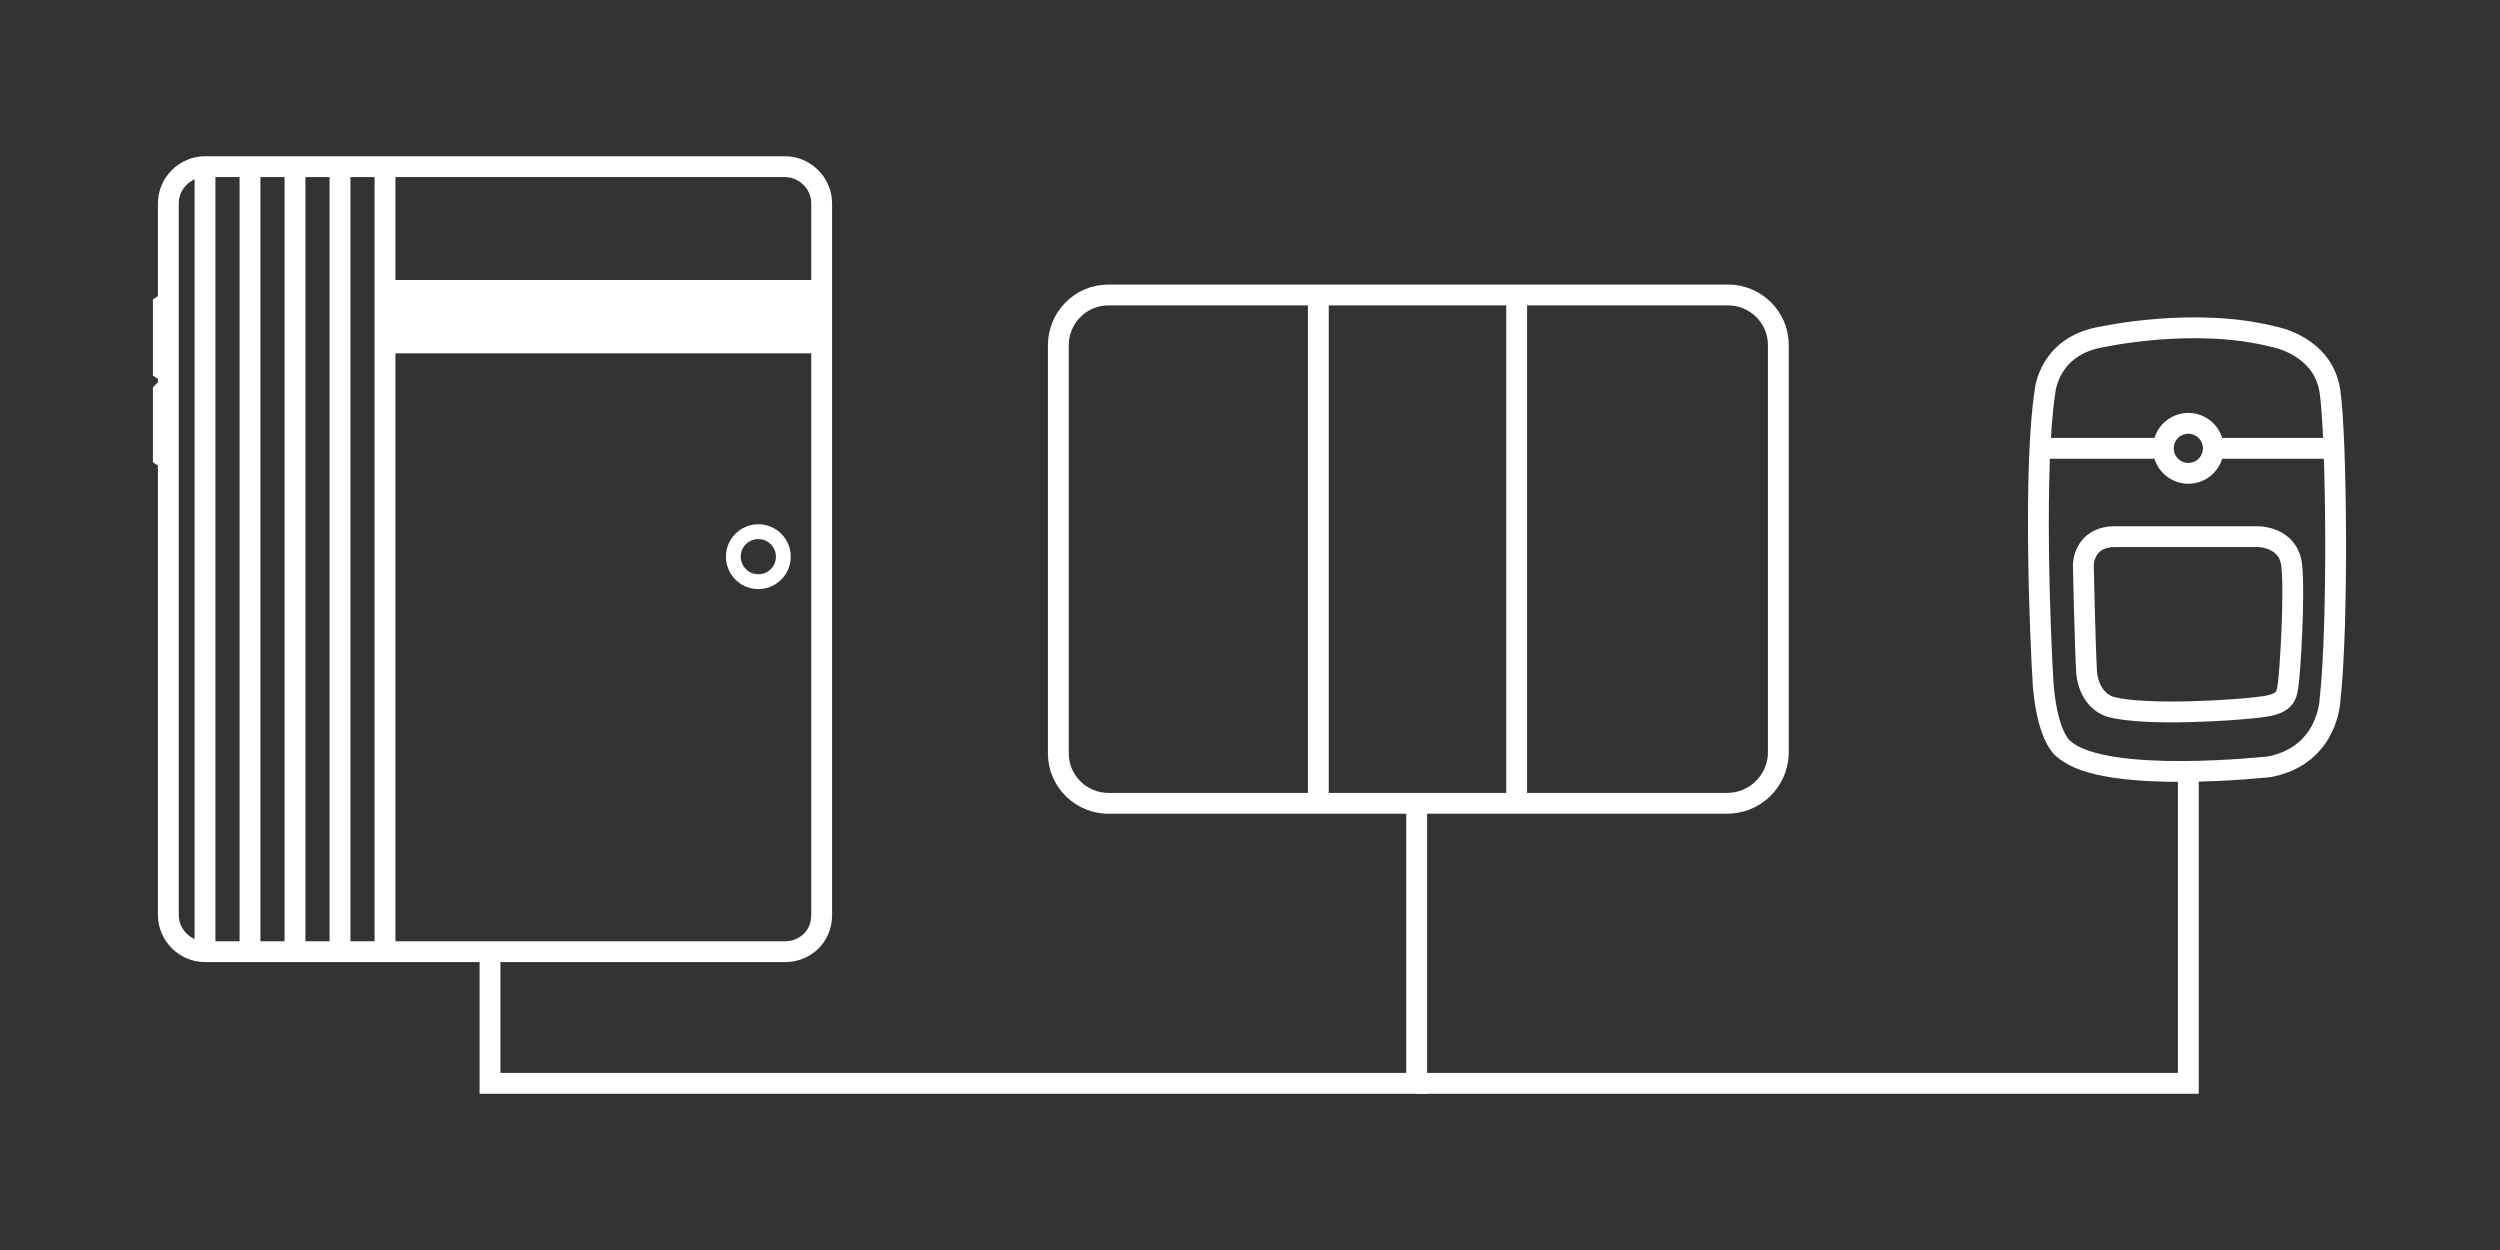 <?xml version="1.0" encoding="utf-8"?>
<!-- Generator: Adobe Illustrator 27.9.0, SVG Export Plug-In . SVG Version: 6.00 Build 0)  -->
<svg version="1.1" id="圖層_1" xmlns="http://www.w3.org/2000/svg" xmlns:xlink="http://www.w3.org/1999/xlink" x="0px" y="0px"
	 viewBox="0 0 150 75" style="enable-background:new 0 0 150 75;" xml:space="preserve">
<rect x="0" y="0" width="150" height="75" fill="#333333" stroke="none"/>
<style type="text/css">
	.st0{fill:none;stroke:#FFFFFF;stroke-width:1.25;stroke-miterlimit:10;}
	.st1{fill:#FFFFFF;}
	.st2{fill:none;stroke:#FFFFFF;stroke-width:0.889;stroke-miterlimit:10;}
</style>
<g>
	<g>
		<path class="st0" d="M103.6,48.2H66.5c-1.6,0-3-1.3-3-3V20.7c0-1.6,1.3-3,3-3h37.2c1.6,0,3,1.3,3,3v24.6
			C106.6,46.9,105.3,48.2,103.6,48.2z"/>
		<g>
			<line class="st0" x1="79.1" y1="17.7" x2="79.1" y2="48.2"/>
			<line class="st0" x1="91" y1="17.7" x2="91" y2="48.2"/>
		</g>
	</g>
	<polyline class="st0" points="29.4,57.2 29.4,65 85,65 85,48.2 	"/>
	<polyline class="st0" points="85,65 131.3,65 131.3,46.3 	"/>
	<g>
		<path class="st0" d="M122.7,23.5c0,0,0.2-2.8,3.5-3.3c0,0,5.5-1.2,10.2,0c0,0,3,0.5,3.4,3.3c0.4,2.8,0.5,14.1,0,18.5
			c0,0-0.1,3.3-3.6,4c0,0-9.8,1.1-12.3-1c0,0-1-0.5-1.3-3.8C122.4,38.2,122,28,122.7,23.5z"/>
		<path class="st0" d="M125,33.9c0,0,0-1.7,1.9-1.7c1.8,0,8.6,0,8.6,0s1.8,0,2,1.7c0.2,1.8-0.1,6.4-0.2,7.1
			c-0.1,0.7-0.1,1.2-1.5,1.4c-1.3,0.2-7.1,0.6-9.2,0c0,0-1.2-0.3-1.4-2C125.1,38.7,125,33.9,125,33.9z"/>
		<circle class="st0" cx="131.3" cy="26.9" r="1.5"/>
		<line class="st0" x1="122.4" y1="26.9" x2="129.8" y2="26.9"/>
		<line class="st0" x1="132.8" y1="26.9" x2="140" y2="26.9"/>
	</g>
	<g>
		<path class="st0" d="M47.1,57.1H12.3c-1.2,0-2.2-1-2.2-2.2V12.2c0-1.2,1-2.2,2.2-2.2h34.8c1.2,0,2.2,1,2.2,2.2v42.7
			C49.3,56.2,48.3,57.1,47.1,57.1z"/>
		<line class="st0" x1="23.1" y1="10" x2="23.1" y2="57.1"/>
		<line class="st0" x1="12.3" y1="10" x2="12.3" y2="57.1"/>
		<line class="st0" x1="15" y1="10" x2="15" y2="57.1"/>
		<line class="st0" x1="17.7" y1="10" x2="17.7" y2="57.1"/>
		<line class="st0" x1="20.4" y1="10" x2="20.4" y2="57.1"/>
		<rect x="23.4" y="16.8" class="st1" width="25.8" height="4.4"/>
		<circle class="st2" cx="45.5" cy="33.4" r="1.5"/>
		<polyline class="st0" points="10.1,18.1 9.8,18.3 9.8,22.2 10.1,22.4 		"/>
		<polyline class="st0" points="10.1,23.2 9.8,23.5 9.8,27.4 10.1,27.6 		"/>
	</g>
</g>
</svg>
